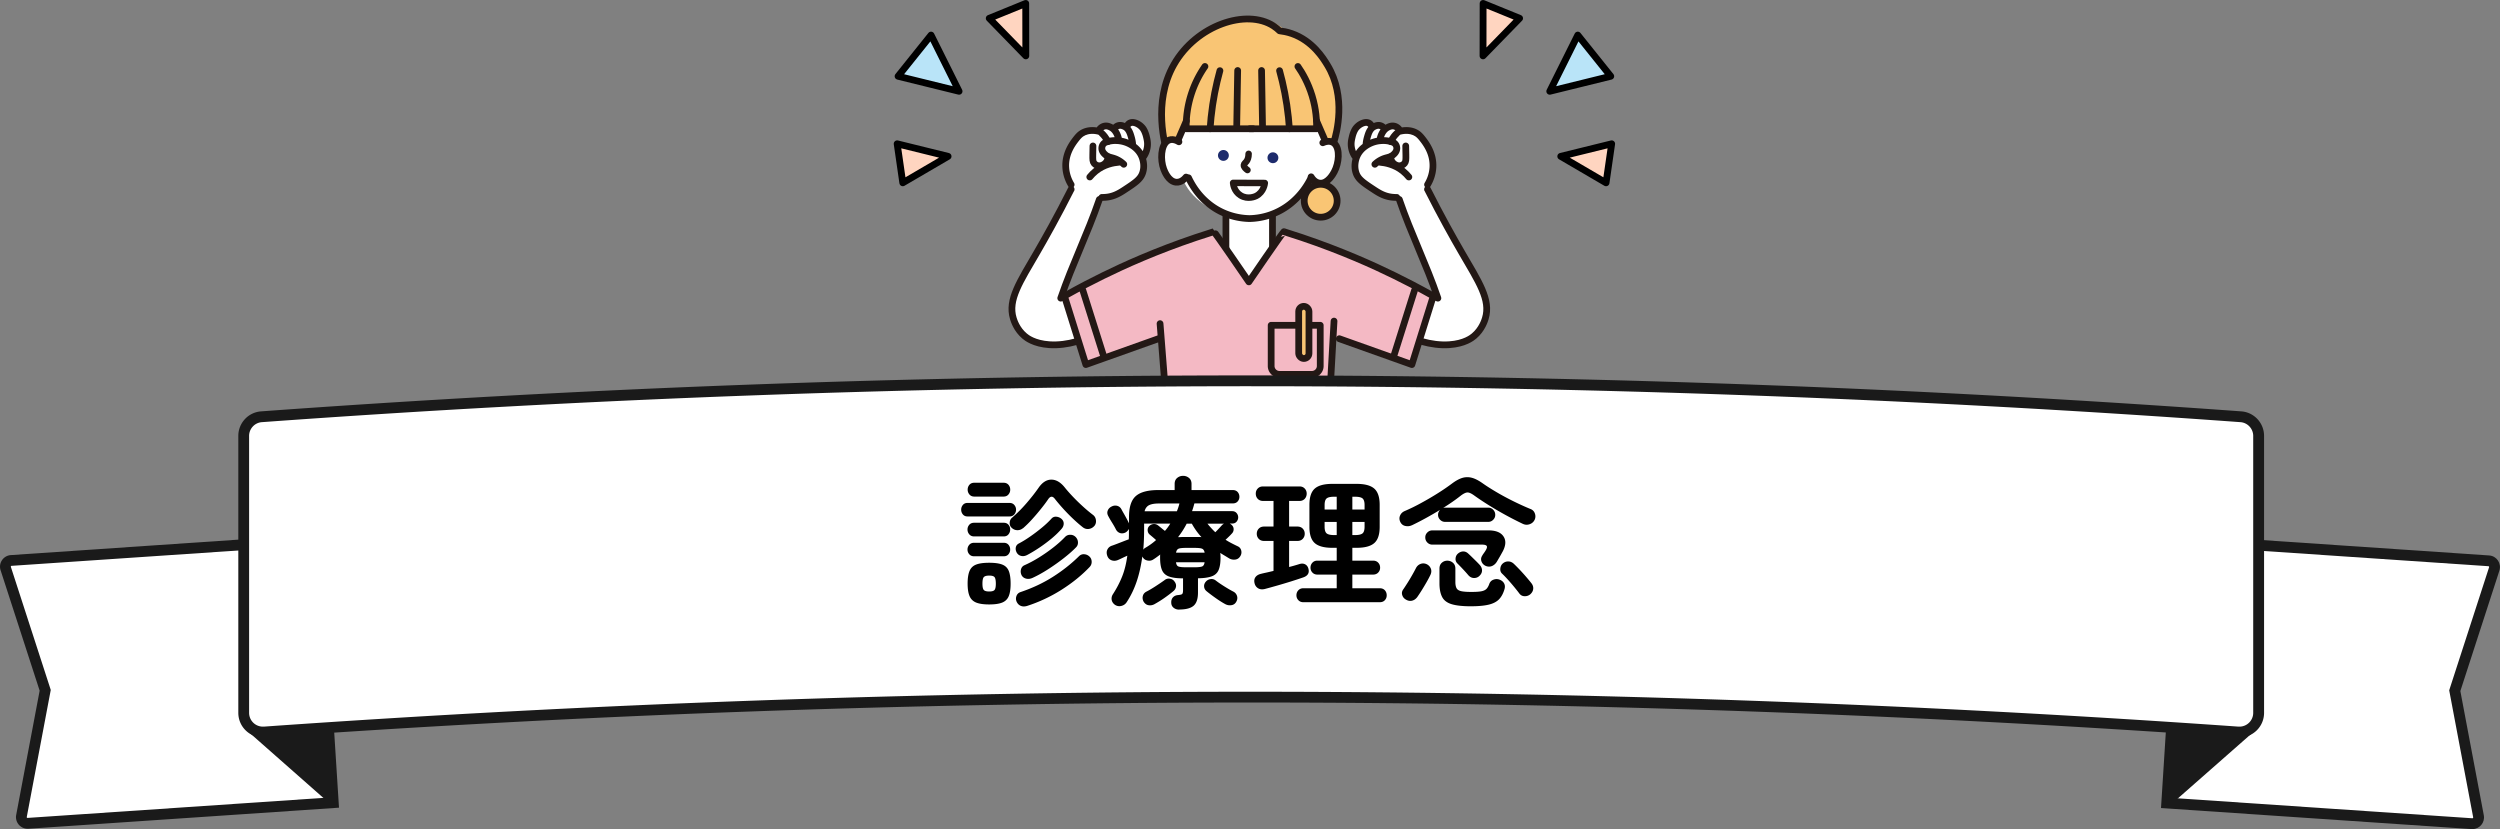 <svg id="_レイヤー_2" xmlns="http://www.w3.org/2000/svg" viewBox="0 0 625.53 207.44"><rect x="0" y="0" width="625.53" height="207.44" fill="#808080" stroke="none"/><defs><style>.cls-2,.cls-3,.cls-4,.cls-6,.cls-7,.cls-8{stroke-linecap:round;stroke-linejoin:round}.cls-2,.cls-6,.cls-7,.cls-8{stroke:#231815}.cls-2,.cls-6,.cls-8{stroke-width:1.69px}.cls-2{fill:#f9c574}.cls-11,.cls-6{fill:#fff}.cls-12{fill:#1d2b6c}.cls-13{fill:#1a1a1a}.cls-3,.cls-4{fill:#b9e4f8;stroke:#000;stroke-width:1.71px}.cls-4{fill:#ffd5c0}.cls-7{stroke-width:1.62px}.cls-7,.cls-8{fill:none}</style></defs><g id="design"><path class="cls-11" d="M281.39 31.68c-.71.12-1.22-.11-1.64-.23-1.19-.35-2.37.08-4.68.96-3.74 1.42-5.61 2.13-5.73 2.24-2.95 2.61-2.71 6.91-2.68 7.29.13 1.86.83 3.24 1.34 4.26.68 1.35 1.26 2.52 2.41 3.2.94.56 2.23.78 5.29-.01 3.15-.82 10.09-2.63 10.76-6.64.21-1.23-.4-1.36-.28-3.67.14-2.7 1-3.22.66-4.85-.42-2.03-2.31-3.82-3.53-3.6-.7.13-.89.86-1.93 1.04z"/><path class="cls-8" d="M275.7 49.4c.5 0 1.21-.02 2.03-.2 1.07-.24 2.05-.66 3.48-1.6 2.75-1.8 4.12-2.7 4.67-4.3.61-1.76.09-3.37-.1-3.9-1.05-2.82-3.89-3.73-4.37-3.88-.89-.28-1.69-.33-2.03-.34a6.79 6.79 0 00-2.4.31c-.29.09-.66.23-.93.57-.35.43-.36.93-.36 1.07.01.76.56 1.3.81 1.52.93.88 1.76.62 3.18 1.37.71.37 1.22.81 1.5 1.08m-5.94-8.16c-.49-.15-2.7-.77-4.58.44-.31.2-.7.5-1.31 1.27-.88 1.12-2.9 3.69-2.68 7.29.11 1.8.74 3.26 1.34 4.26m14.17-14.96c.2-.28.42-.41.56-.47.83-.39 1.85.19 2.13.36.08.05.17.1.27.18 0 0 .41.29.75.71.33.4.72 1.17.97 2.23.18.76.38 1.61.18 2.73-.17.97-.56 1.69-.84 2.12m-7.17-7.19c.14-.14.38-.35.73-.46.71-.23 1.36.09 1.64.23 1.1.55 1.44 1.83 1.72 2.82.19.68.26 1.26.29 1.67m-8.34-3.76c.14-.19.55-.68 1.23-.84.69-.16 1.26.1 1.55.24 1.5.71 1.93 2.5 2 2.81"/><path class="cls-8" d="M277.28 39.26c-.01.17-.1 1.11-.89 1.73-.15.12-.84.65-1.68.46-.13-.03-.61-.16-.95-.59-.33-.42-.35-.87-.33-2.1 0-.93.03-1.69.04-2.24m2.22-3.16c.45.42 1.07 1.11 1.48 2.08m2.72 5.16c-1.25.11-3.6.5-5.73 2.21-.6.49-1.09 1-1.48 1.48"/><path class="cls-6" d="M275.07 49.91c-3.01 8.75-6.66 15.94-9.66 24.69 4.11-1.61 8.23-3.22 12.34-4.83.14.88.44 2.19 1.15 3.62 1.02 2.03 1.86 2.26 2.06 3.13.76 3.32-9.28 10.35-18.41 9.73-3.82-.26-5.68-1.73-6.19-2.17-1.99-1.68-2.65-3.87-2.82-4.42-1.41-4.66 1.64-9.14 5.95-16.57 2.03-3.5 5.04-8.84 8.52-15.73"/><path class="cls-11" d="M343.8 31.68c.71.12 1.22-.11 1.64-.23 1.19-.35 2.37.08 4.68.96 3.74 1.42 5.61 2.13 5.73 2.24 2.95 2.61 2.71 6.91 2.68 7.29-.13 1.86-.83 3.24-1.34 4.26-.68 1.35-1.26 2.52-2.41 3.2-.94.56-2.23.78-5.29-.01-3.15-.82-10.09-2.63-10.76-6.64-.21-1.23.4-1.36.28-3.67-.14-2.7-1-3.22-.66-4.85.42-2.03 2.31-3.82 3.53-3.6.7.13.89.86 1.93 1.04z"/><path class="cls-8" d="M349.49 49.4c-.5 0-1.21-.02-2.03-.2-1.07-.24-2.05-.66-3.48-1.6-2.75-1.8-4.12-2.7-4.67-4.3-.61-1.76-.09-3.37.1-3.9 1.05-2.82 3.89-3.73 4.37-3.88.89-.28 1.69-.33 2.03-.34a6.79 6.79 0 012.4.31c.29.09.66.23.93.57.35.43.36.93.36 1.07-.01.76-.56 1.3-.81 1.52-.93.88-1.76.62-3.18 1.37-.71.37-1.22.81-1.5 1.08m5.95-8.16c.49-.15 2.7-.77 4.58.44.31.2.7.5 1.31 1.27.88 1.12 2.9 3.69 2.68 7.29-.11 1.8-.74 3.26-1.34 4.26m-14.17-14.96c-.2-.28-.42-.41-.56-.47-.83-.39-1.85.19-2.13.36-.08.05-.17.1-.27.18 0 0-.41.29-.75.71-.33.4-.72 1.17-.97 2.23-.18.76-.38 1.61-.18 2.73.17.97.56 1.69.84 2.12m7.17-7.19c-.14-.14-.38-.35-.73-.46-.71-.23-1.36.09-1.64.23-1.1.55-1.44 1.83-1.72 2.82a8.47 8.47 0 00-.29 1.67m8.33-3.76c-.14-.19-.55-.68-1.23-.84-.69-.16-1.26.1-1.55.24-1.5.71-1.93 2.5-2 2.81"/><path class="cls-8" d="M347.92 39.26c.01.17.1 1.11.89 1.73.15.12.84.65 1.68.46.13-.03.61-.16.95-.59.33-.42.35-.87.33-2.1 0-.93-.03-1.69-.04-2.24m-2.23-3.16c-.45.42-1.07 1.11-1.48 2.08m-2.72 5.16c1.25.11 3.6.5 5.73 2.21.6.49 1.09 1 1.48 1.48"/><path class="cls-6" d="M350.12 49.91c3.01 8.75 6.66 15.94 9.66 24.69-4.11-1.61-8.23-3.22-12.34-4.83-.14.88-.44 2.19-1.15 3.62-1.02 2.03-1.86 2.26-2.06 3.13-.76 3.32 9.28 10.35 18.41 9.73 3.82-.26 5.68-1.73 6.19-2.17 1.99-1.68 2.65-3.87 2.82-4.42 1.41-4.66-1.64-9.14-5.95-16.57-2.03-3.5-5.04-8.84-8.52-15.73m-38.79 21.06l-5.89 12.61-5.76-12.61V53.31h11.65v15.11z"/><path class="cls-11" d="M308.12 12.91c-1.64.39-7.34 1.97-11.36 7.7-1.02 1.45-3.49 4.89-3.6 9.63-.02.79.04 1.54.61 4.51 1.16 6.08 1.74 9.13 2.4 10.59 2.33 5.17 8.76 8.88 15.08 9.28 7.3.46 14.35-3.49 18.11-10.13.58-1.29 4.34-10.02-.02-19.03-3.76-7.77-12.07-12.69-21.22-12.55z"/><path class="cls-8" d="M328.04 44.49c-.77 1.58-2.4 4.38-5.41 6.69a16.946 16.946 0 01-10 3.51h.05c-1.67-.03-6.28-.34-10.54-3.94-2.58-2.17-4.01-4.69-4.75-6.26"/><path d="M331.11 34.59c.87.15 2.14.21 3.06-.53 1.2-.97 1.13-2.82.84-5.92-.55-5.69-.82-8.53-2.65-11.88-3.01-5.53-7.34-7.63-7.95-7.86-1.09-.43-2.06-.61-2.75-.7-.33-.31-.75-.67-1.26-1.03 0 0-.83-.59-1.78-1.05-.92-.44-6.16-2.1-12.06-.34-9.49 2.83-13.64 12.39-13.98 13.2-4.01 9.64-.04 18.39.64 19.84 1.42-1 1.91-1.96 2.09-2.68.16-.66.11-1.33.58-2.22.29-.56.66-.96.92-1.21.64.13 1.77.33 3.19.43 1.9.14 3.32.03 3.72 0 2.19-.15 9.92-.3 25.71-.43-.16-1.64-.47-3.97-1.12-6.73-.84-3.57-1.9-6.28-1.93-6.27-.07.02 3.06 10.03 4.34 14.11.16.51.3.94.4 1.26z" fill="#f9c574"/><path class="cls-8" d="M320.16 7.71c-.38-.37-.88-.81-1.52-1.22-6.76-4.4-19.3-.2-24.9 9.64-5.45 9.57-2.14 20.62-1.64 22.2m28.06-30.62c.77.09 1.85.27 3.07.69 5.19 1.81 7.86 6.17 8.89 7.87 4.88 8 2.22 17.31 1.73 18.93"/><path class="cls-8" d="M301.49 16.63a26.228 26.228 0 00-3.55 7.34 26.353 26.353 0 00-1.13 8.25h16.71"/><path class="cls-8" d="M324.75 16.63c1.12 1.61 2.56 4.08 3.55 7.34 1.02 3.34 1.17 6.26 1.13 8.25h-16.71"/><path class="cls-6" d="M294.98 35.48c-.34-.21-1.74-1.02-2.9-.2-1.61 1.14-1.78 4.67-.91 7.02.2.54 1.17 3.09 3.07 3.29 1.35.14 2.3-1 2.52-1.28m34.22-8.59c.37-.17 1.86-.79 2.91.19 1.45 1.34 1.15 4.87-.03 7.07-.27.51-1.57 2.91-3.47 2.86-1.36-.04-2.15-1.29-2.33-1.6"/><path class="cls-8" d="M305.24 17.68c-.97 3.51-1.77 7.43-2.22 11.7-.1.96-.18 1.91-.24 2.84m17.38-14.54c.97 3.51 1.77 7.43 2.22 11.7.1.96.18 1.91.24 2.84m-12.94-14.58l-.24 14.01m6.22-14.01l.24 14.01m-19.06-1.39c-.68 1.56-1.35 3.12-2.03 4.68m34.62-4.68c.68 1.56 1.35 3.12 2.03 4.68"/><circle class="cls-2" cx="330.45" cy="50.23" r="4.12"/><path class="cls-7" d="M308.54 45.76c.01.19.17 2.07 1.85 3.12 1.84 1.16 3.78.23 3.89.17 1.97-.99 2.18-3.15 2.19-3.26l-7.93-.03z"/><circle class="cls-12" cx="318.5" cy="39.47" r="1.36"/><circle class="cls-12" cx="306.11" cy="38.89" r="1.36"/><path class="cls-7" d="M312.42 38.49c0 .97-.28 1.55-.53 1.89-.3.41-.61.56-.65.92-.05.49.47.95.89 1.25"/><path d="M334.76 84.75c6.05 2.16 12.1 4.31 18.16 6.47 1.79-5.72 3.58-11.43 5.36-17.15-6.72-3.78-12.82-6.68-17.93-8.9-5.96-2.58-11.15-4.46-14.94-5.74-1.82-.61-3.36-1.11-4.5-1.46-.16-.07-8.78 12.56-8.78 12.56h.35s-8.62-12.62-8.78-12.56c-1.14.35-2.68.84-4.5 1.46-3.79 1.28-8.97 3.16-14.94 5.74-5.11 2.21-11.21 5.12-17.93 8.9 1.79 5.72 3.58 11.43 5.36 17.15 6.05-2.16 12.1-4.31 18.16-6.47" fill="#f4b9c4"/><path fill="#f4b9c4" stroke-width="1.69" stroke="#231815" stroke-linecap="round" stroke-linejoin="round" d="M290.26 80.98l1.65 20.99-3.81 33.44 48.05-.18-3.57-33.48 1.21-21.41"/><path fill="#a8d5b5" stroke-width="1.69" stroke="#231815" stroke-linecap="round" stroke-linejoin="round" d="M289.03 130.38h46.72"/><path class="cls-8" d="M270.94 72.63l5.24 16.6m77.76-16.6l-5.24 16.6m-30.63-7.84h12.27v10.19c0 1.15-.93 2.09-2.09 2.09h-8.1a2.09 2.09 0 01-2.09-2.09V81.39z"/><rect class="cls-2" x="324.95" y="76.65" width="2.57" height="13.05" rx="1.28" ry="1.28"/><path class="cls-8" d="M335.11 84.75c6.05 2.16 12.1 4.31 18.16 6.47 1.79-5.72 3.58-11.43 5.36-17.15-3.86-2.17-7.18-3.87-9.68-5.09-5.33-2.62-13.27-6.2-23.19-9.55-1.9-.64-3.47-1.14-4.5-1.46-.16-.07-8.78 12.56-8.78 12.56s-8.62-12.62-8.78-12.56c-1.03.32-2.6.82-4.5 1.46-9.92 3.35-17.86 6.93-23.19 9.55-2.49 1.22-5.81 2.92-9.68 5.09 1.79 5.72 3.58 11.43 5.36 17.15 6.05-2.16 12.1-4.31 18.16-6.47"/><path class="cls-3" d="M387.77 22.84l15.26-3.76-8.25-10.3-7.01 14.06z"/><path class="cls-4" d="M371.07 13.98l9.15-9.4-9.13-3.72-.02 13.12zm19.45 25.14l11.33 6.62 1.41-9.76-12.74 3.14z"/><path class="cls-3" d="M239.97 22.84l-15.26-3.76 8.25-10.3 7.01 14.06z"/><path class="cls-4" d="M256.67 13.98l-9.15-9.4 9.13-3.72.02 13.12zm-19.45 25.14l-11.33 6.62-1.41-9.76 12.74 3.14z"/><path class="cls-11" d="M618.52 206.08l-76.37-5.18 4.18-65.76 76.39 5.18a1.552 1.552 0 011.38 2.03l-9.88 30.45 5.94 31.43c.12.63-.16 1.07-.33 1.28-.3.36-.73.56-1.19.56h-.11z"/><path class="cls-13" d="M547.6 136.59l75.03 5.08s.1 0 .15.09.03.15.02.18l-9.77 30.13-.21.66.13.68 5.87 31.09s.02.09-.04.17c-.06.07-.12.07-.16.07h-.01l-75.02-5.08 4-63.06m-2.53-2.89l-4.35 68.47 77.71 5.27h.2c1.81 0 3.2-1.65 2.86-3.45l-5.87-31.09 9.77-30.13c.58-1.8-.68-3.68-2.57-3.8l-77.75-5.27z"/><path class="cls-11" d="M6.9 206.01c-.46 0-.9-.21-1.19-.56-.17-.21-.45-.66-.33-1.28l5.94-31.43-9.89-30.46c-.15-.46-.08-.95.19-1.35.27-.4.7-.65 1.18-.68l76.39-5.18 4.18 65.76L7 206.01h-.11z"/><path class="cls-13" d="M77.93 136.51l4 63.06-75.04 5.08s-.09 0-.15-.07a.175.175 0 01-.04-.17l5.87-31.09.13-.68-.21-.66-9.77-30.13s-.03-.09.02-.18.12-.09.15-.09l75.03-5.08m2.53-2.89l-77.73 5.28c-1.89.13-3.16 2-2.57 3.8l9.77 30.13-5.87 31.09a2.909 2.909 0 002.86 3.45h.2l77.71-5.27-4.35-68.47z"/><path class="cls-11" d="M560.35 183.16c-.11 0-.23 0-.35-.01-81.3-5.75-163.84-8.69-245.33-8.72h-1.61c-82.03 0-165.11 2.93-246.93 8.72-.12 0-.23.01-.35.01-1.27 0-2.48-.5-3.38-1.4a4.781 4.781 0 01-1.41-3.4v-69.29a4.81 4.81 0 014.45-4.79c82.05-5.97 165.37-8.99 247.64-8.99h1.6c81.73.04 164.51 3.06 246.03 8.99 2.5.18 4.45 2.29 4.45 4.79v69.29c0 2.65-2.15 4.8-4.8 4.8z"/><path class="cls-13" d="M313.06 93.93v2.71h1.6c81.7.04 164.45 3.06 245.93 8.99 1.79.13 3.19 1.64 3.19 3.44v69.29c0 1.9-1.54 3.45-3.44 3.45h-.25a3519.76 3519.76 0 00-245.43-8.73h-1.6c-82.06 0-165.18 2.94-247.04 8.73h-.25c-1.9 0-3.44-1.55-3.44-3.45v-69.29c0-1.8 1.4-3.31 3.19-3.44 82.02-5.96 165.3-8.99 247.54-8.99v-2.71m0 0c-87.73 0-170.52 3.38-247.73 9-3.22.23-5.7 2.92-5.7 6.14v69.29c0 3.43 2.78 6.16 6.15 6.16.15 0 .29 0 .44-.02 77.1-5.45 159.56-8.72 246.85-8.72h1.6c86.68.04 168.61 3.3 245.24 8.72.15.01.3.02.44.02 3.37 0 6.15-2.73 6.15-6.16v-69.29c0-3.23-2.49-5.91-5.7-6.14-76.76-5.58-159-8.96-246.13-9h-1.6z"/><path class="cls-13" d="M81.79 182.5l-19.41.81 20.78 18.32-1.37-19.13zm461.72-.3l20.17 1.08-21.37 18.79 1.2-19.87z"/><path d="M242.08 129.22c-.49 0-.88-.17-1.16-.51-.28-.34-.42-.73-.42-1.18s.14-.84.42-1.18c.28-.34.67-.51 1.16-.51h10.53c.49 0 .89.17 1.18.51.29.34.44.73.44 1.18s-.15.84-.44 1.18c-.29.34-.69.51-1.18.51h-10.53zm1.66 5c-.52 0-.92-.18-1.22-.53-.29-.35-.44-.75-.44-1.2s.15-.84.44-1.18c.29-.34.7-.51 1.22-.51h7.4c.52 0 .92.17 1.2.51.28.34.42.73.42 1.18s-.14.85-.42 1.2c-.28.35-.68.53-1.2.53h-7.4zm0 4.97c-.52 0-.92-.17-1.22-.51-.29-.34-.44-.73-.44-1.18s.15-.84.44-1.18c.29-.34.7-.51 1.22-.51h7.4c.52 0 .92.17 1.2.51.28.34.42.73.42 1.18s-.14.84-.42 1.18c-.28.34-.68.51-1.2.51h-7.4zm.04-14.94c-.52 0-.92-.18-1.22-.53-.29-.35-.44-.75-.44-1.2 0-.47.15-.88.44-1.22.29-.34.7-.51 1.22-.51h7.33c.52 0 .92.17 1.22.51.29.34.44.75.44 1.22s-.15.85-.44 1.2c-.29.35-.7.53-1.22.53h-7.33zm3.73 26.99c-1.41 0-2.5-.16-3.28-.48-.77-.32-1.32-.86-1.64-1.62-.32-.76-.48-1.8-.48-3.12s.16-2.39.48-3.15c.32-.76.86-1.3 1.64-1.6.78-.31 1.87-.46 3.28-.46s2.5.15 3.28.46 1.31.84 1.62 1.6c.3.76.46 1.81.46 3.15s-.15 2.35-.46 3.12c-.31.76-.85 1.3-1.62 1.62-.77.32-1.87.48-3.28.48zm0-3.24c.68 0 1.13-.13 1.34-.39.21-.26.32-.79.32-1.58s-.11-1.36-.32-1.62c-.21-.26-.66-.39-1.34-.39s-1.13.13-1.36.39c-.22.26-.33.8-.33 1.62s.11 1.33.33 1.58c.22.26.67.39 1.36.39zm8.46-15.85c-.42.35-.9.52-1.43.51-.53-.01-.99-.21-1.39-.58-.38-.35-.55-.79-.51-1.32.04-.53.24-.94.62-1.25a35.43 35.43 0 003.56-3.58c1.15-1.33 2.16-2.61 3.03-3.86.96-1.39 2.04-2.07 3.24-2.06 1.2.01 2.31.68 3.35 1.99.56.7 1.25 1.48 2.06 2.33.81.85 1.65 1.66 2.52 2.45.87.79 1.68 1.46 2.43 2.03.42.31.68.73.76 1.29.08.55-.03 1.03-.33 1.43-.38.45-.84.72-1.39.81-.55.09-1.06-.04-1.53-.39-.75-.59-1.56-1.29-2.43-2.11-.87-.82-1.7-1.67-2.5-2.55-.8-.88-1.49-1.7-2.08-2.45-.56-.75-1.12-.74-1.66.04-.49.73-1.09 1.53-1.8 2.41-.7.88-1.44 1.75-2.22 2.61-.77.86-1.54 1.61-2.29 2.27zm.95 6.76c-.47.23-.94.3-1.41.19-.47-.11-.83-.37-1.09-.79-.26-.47-.34-.92-.25-1.36.09-.43.35-.76.77-.97.94-.49 1.91-1.09 2.92-1.8 1.01-.7 1.97-1.44 2.89-2.2s1.69-1.5 2.33-2.2c.33-.38.75-.54 1.25-.49.5.05.93.24 1.29.56.38.35.55.76.53 1.22-.02.46-.2.88-.53 1.25-.66.77-1.48 1.57-2.47 2.4-.99.82-2.03 1.6-3.12 2.33-1.09.73-2.13 1.35-3.12 1.87zm0 12.72c-.56.16-1.07.15-1.52-.04s-.79-.53-1.02-1.02c-.21-.47-.23-.95-.05-1.44s.52-.82 1.04-.99c2.94-.99 5.62-2.25 8.05-3.79 2.43-1.54 4.61-3.26 6.54-5.16.38-.38.82-.55 1.34-.51s.96.24 1.34.62c.33.33.5.75.51 1.25.01.51-.16.95-.51 1.32-1.97 2.07-4.3 3.96-6.99 5.67a38.03 38.03 0 01-8.72 4.09zm1.37-7.01c-.52.23-1.03.29-1.55.16-.52-.13-.89-.42-1.13-.86-.23-.49-.28-.99-.14-1.48s.43-.83.88-1.02c1.17-.52 2.38-1.16 3.63-1.94 1.24-.77 2.44-1.61 3.58-2.5 1.14-.89 2.12-1.77 2.94-2.64.38-.38.83-.55 1.37-.53.54.02.99.24 1.34.63.33.38.5.8.51 1.29.01.48-.15.89-.48 1.22-.82.85-1.86 1.76-3.1 2.73-1.25.97-2.55 1.9-3.93 2.78-1.37.88-2.68 1.6-3.93 2.17zm36.78 7.92c-.56 0-1.04-.16-1.43-.48-.39-.32-.58-.75-.58-1.29-.02-.52.12-.95.42-1.29.31-.34.72-.53 1.23-.58.56-.05.92-.13 1.07-.26.15-.13.23-.45.23-.97v-2.96c-1.5 0-2.67-.15-3.51-.46-.83-.3-1.42-.83-1.74-1.58-.33-.75-.49-1.8-.49-3.14v-.39c0-.14.01-.27.04-.39l-.85.63c-.28.21-.58.41-.88.6-.42.28-.9.38-1.43.28s-.93-.36-1.22-.81l-.11-.21c-.31 2.3-.78 4.4-1.43 6.31s-1.49 3.63-2.52 5.18c-.31.45-.73.74-1.29.88-.55.14-1.07.06-1.57-.25-.47-.33-.75-.74-.85-1.23-.09-.49 0-.96.28-1.41.99-1.53 1.77-3.04 2.36-4.54.59-1.5 1.01-3.22 1.27-5.14-.42.19-.84.38-1.25.58-.41.2-.78.37-1.11.51-.56.23-1.1.25-1.62.05s-.87-.59-1.06-1.18c-.19-.59-.16-1.11.09-1.57s.65-.77 1.22-.93c.26-.09.63-.23 1.13-.42l1.55-.6c.54-.21 1.01-.39 1.41-.53.02-.4.04-.82.04-1.27v-1.34c-.09.16-.21.33-.35.49-.14.16-.32.31-.53.42-.49.23-.96.27-1.39.11-.44-.16-.77-.47-1-.92-.23-.47-.55-1.03-.95-1.67s-.72-1.19-.95-1.64c-.26-.47-.31-.92-.14-1.36.16-.43.47-.77.92-1 .47-.26.94-.33 1.43-.21.48.12.85.42 1.11.92.16.31.37.68.62 1.11.25.44.48.86.7 1.27.22.41.39.75.51 1l.04.11v-1.62c0-2.51.58-4.26 1.73-5.25 1.15-.99 3.02-1.48 5.6-1.48h4.09v-1.55c0-.63.21-1.13.63-1.48.42-.35.92-.53 1.48-.53s1.06.18 1.48.53c.42.35.63.85.63 1.48v1.55h10.32c.52 0 .92.16 1.22.49.29.33.44.73.44 1.2s-.15.83-.44 1.16c-.29.33-.7.49-1.22.49h-9.58s-.04.05-.04.09-.01.08-.04.12c-.14.56-.32 1.14-.53 1.73h10.04c.47 0 .84.16 1.11.48.27.32.4.68.4 1.07s-.14.76-.4 1.07c-.27.32-.64.48-1.11.48h-.6a2.26 2.26 0 01.49.35c.33.31.49.68.48 1.11-.01.43-.18.8-.51 1.11-.21.24-.45.48-.72.74-.27.26-.53.51-.79.74.47.31.96.59 1.48.86s1.04.53 1.59.79c.45.21.73.56.85 1.04s.05.95-.21 1.39c-.31.52-.73.81-1.27.88-.54.07-1.05-.02-1.51-.28-.38-.23-.75-.46-1.13-.69-.38-.22-.75-.45-1.13-.69.02.16.04.35.05.55.01.2.02.41.02.62 0 1.32-.16 2.35-.48 3.1-.32.75-.89 1.28-1.71 1.58-.82.31-1.97.47-3.45.49v3.59c0 1.55-.36 2.64-1.09 3.28-.73.63-1.93.95-3.59.95zm-6.2-1.37c-.49.26-.99.35-1.5.26-.51-.08-.92-.39-1.25-.93-.23-.47-.29-.94-.16-1.41.13-.47.43-.82.9-1.06.68-.35 1.44-.8 2.27-1.34.83-.54 1.58-1.04 2.24-1.52.4-.33.85-.45 1.36-.37.5.08.89.32 1.15.72.31.4.43.82.37 1.25-.06.44-.26.8-.62 1.11-.73.61-1.51 1.2-2.34 1.78-.83.58-1.64 1.07-2.41 1.5zm-2.82-13.6c.12-.19.27-.34.46-.46.49-.28.97-.59 1.43-.92.46-.33.9-.68 1.32-1.06-.28-.26-.58-.52-.9-.79s-.55-.46-.69-.58c-.31-.26-.48-.6-.51-1.02s.09-.79.37-1.09c.33-.33.71-.5 1.15-.53.43-.02.83.12 1.18.42.12.09.35.28.69.56.34.28.65.53.93.74.49-.56.94-1.17 1.34-1.83h-6.55v1.41c0 1.81-.07 3.52-.21 5.14zm.35-9.65h8.07c.28-.68.49-1.33.63-1.94h-5.11c-1.08 0-1.9.14-2.47.42-.56.28-.94.79-1.13 1.51zm7.86 10.36h7.15c-.09-.54-.32-.87-.67-1-.35-.13-.97-.19-1.87-.19h-2.11c-.87 0-1.48.06-1.83.19-.35.13-.58.46-.67 1zm2.5 3.66h2.11c.89 0 1.52-.06 1.88-.19.36-.13.58-.49.65-1.07h-7.15c.07.59.28.95.63 1.07.35.13.97.19 1.87.19zm-2.01-7.54c.23 0 .47 0 .7-.02.23-.01.47-.02.7-.02h3.93c.2 0 .38.01.55.04-.92-.99-1.73-2.11-2.43-3.38h-1.27c-.31.59-.64 1.16-1 1.73-.36.56-.76 1.12-1.18 1.66zm11.84 16.77c-.7-.38-1.5-.88-2.38-1.5-.88-.62-1.65-1.2-2.31-1.74-.38-.31-.58-.69-.62-1.15-.04-.46.11-.87.44-1.25.31-.35.7-.56 1.18-.63.48-.07.91.05 1.29.35.61.47 1.36.98 2.24 1.53.88.55 1.63.98 2.24 1.29.42.24.7.59.85 1.06.14.47.08.94-.18 1.41-.26.49-.66.79-1.2.88-.54.09-1.06.01-1.55-.25zm-2.5-18c.28-.28.59-.6.93-.97.34-.36.58-.63.72-.79.16-.16.34-.29.53-.39h-4.16c.3.38.62.75.95 1.11.33.36.67.71 1.02 1.04zm12.4 14.2c-.66.16-1.22.11-1.67-.16s-.76-.67-.9-1.22c-.16-.61-.1-1.13.19-1.55s.75-.7 1.36-.85c.47-.12.97-.23 1.52-.35.54-.12 1.09-.25 1.66-.39v-7.5h-2.36c-.56 0-1.01-.18-1.34-.53-.33-.35-.49-.78-.49-1.27s.16-.92.49-1.27c.33-.35.78-.53 1.34-.53h2.36v-6.41h-2.61c-.56 0-1.01-.18-1.34-.53-.33-.35-.49-.79-.49-1.3s.16-.92.49-1.27c.33-.35.77-.53 1.34-.53h9.12c.54 0 .97.18 1.3.53.33.35.49.77.49 1.27s-.17.95-.49 1.3c-.33.35-.76.53-1.3.53h-2.61v6.41h2.08c.56 0 1.01.18 1.34.53.33.35.49.77.49 1.27s-.17.92-.49 1.27c-.33.35-.77.53-1.34.53h-2.08v6.52c.47-.12.93-.24 1.37-.37.45-.13.86-.25 1.23-.37.54-.16 1.01-.14 1.41.07.4.21.67.56.81 1.06.31 1.08-.13 1.82-1.3 2.22-.8.28-1.78.6-2.94.97-1.16.36-2.34.72-3.54 1.06-1.2.34-2.23.63-3.1.86zm9.62 3.31c-.52 0-.93-.17-1.25-.51-.32-.34-.48-.75-.48-1.22 0-.49.16-.91.48-1.25.32-.34.73-.51 1.25-.51h8.35v-3.42h-4.83c-.52 0-.93-.17-1.25-.51-.32-.34-.48-.75-.48-1.22s.16-.91.48-1.25c.32-.34.73-.51 1.25-.51h4.83v-3.21h-1.09c-2.04 0-3.51-.39-4.4-1.18-.89-.79-1.34-2.14-1.34-4.07v-5.5c0-1.93.45-3.28 1.34-4.07.89-.79 2.36-1.18 4.4-1.18h6.06c2.04 0 3.52.39 4.42 1.18.9.79 1.36 2.14 1.36 4.07v5.5c0 1.93-.45 3.28-1.36 4.07-.9.79-2.38 1.18-4.42 1.18h-1.06v3.21h5.18c.54 0 .97.17 1.29.51.32.34.48.76.48 1.25s-.16.88-.48 1.22c-.32.34-.75.51-1.29.51h-5.18v3.42h6.87c.54 0 .96.17 1.27.51.3.34.46.76.46 1.25s-.15.87-.46 1.22c-.31.34-.73.51-1.27.51h-19.13zm5.32-23.18h3.03v-3.21h-.67c-.92 0-1.54.15-1.87.44-.33.29-.49.84-.49 1.64v1.13zm2.36 6.38h.67v-3.28h-3.03v1.2c0 .8.16 1.34.49 1.64.33.29.95.44 1.87.44zm4.58-6.38h3.06v-1.13c0-.8-.16-1.34-.49-1.64-.33-.29-.95-.44-1.87-.44h-.7v3.21zm0 6.38h.7c.92 0 1.54-.15 1.87-.44.33-.29.49-.84.49-1.64v-1.2h-3.06v3.28zm14.93-2.47c-.54.26-1.1.32-1.69.19-.59-.13-1.01-.49-1.27-1.07-.24-.54-.24-1.06-.02-1.55s.59-.86 1.11-1.09a46.59 46.59 0 004.17-2.04c1.47-.8 2.89-1.63 4.26-2.5a52.71 52.71 0 003.54-2.43c.92-.68 1.77-1.13 2.55-1.36.79-.22 1.58-.22 2.38 0 .8.22 1.69.69 2.68 1.39.96.68 2.13 1.42 3.49 2.22 1.36.8 2.78 1.56 4.26 2.29s2.85 1.35 4.12 1.87c.54.19.92.54 1.13 1.06.21.52.22 1.02.04 1.52-.24.59-.65 1-1.25 1.23-.6.23-1.19.21-1.78-.07a86.345 86.345 0 01-8.45-4.63c-1.34-.83-2.55-1.64-3.63-2.41-.73-.54-1.31-.81-1.74-.81s-1 .27-1.71.81c-1.27 1.01-2.74 2.03-4.4 3.06.19-.05.35-.07.49-.07h10.82c.47 0 .88.18 1.22.53.34.35.51.77.51 1.27s-.17.88-.51 1.23c-.34.35-.75.53-1.22.53h-10.82c-.49 0-.91-.18-1.25-.53-.34-.35-.51-.76-.51-1.23 0-.26.05-.49.14-.69.09-.2.21-.38.35-.55-1.15.7-2.33 1.39-3.52 2.04-1.2.66-2.36 1.26-3.49 1.8zm-1.55 18.6c-.45-.26-.75-.63-.9-1.13-.15-.49-.07-.96.26-1.41.31-.45.66-.99 1.06-1.62s.79-1.28 1.16-1.94c.38-.66.68-1.22.92-1.69.26-.54.65-.91 1.16-1.11.52-.2 1.03-.18 1.55.05.49.24.84.6 1.04 1.09.2.49.17 1.02-.09 1.59-.26.54-.58 1.15-.97 1.83-.39.68-.79 1.35-1.2 2.01-.41.66-.79 1.23-1.14 1.73-.38.49-.82.79-1.34.9-.52.11-1.02 0-1.51-.3zm19.97-8.42c-.49-.23-.83-.59-1.02-1.07-.19-.48-.15-.95.11-1.39.14-.26.29-.49.44-.69.15-.2.31-.44.48-.72.33-.54.41-.92.25-1.13s-.55-.32-1.16-.32h-12.44c-.49 0-.91-.18-1.25-.53-.34-.35-.51-.77-.51-1.27s.17-.88.51-1.23c.34-.35.76-.53 1.25-.53h14.06c1.81 0 3.05.49 3.73 1.48.68.99.63 2.23-.14 3.73-.31.56-.56 1.02-.76 1.36-.2.34-.43.73-.69 1.18-.31.54-.72.92-1.23 1.15-.52.22-1.06.22-1.62-.02zm-3.66 10.11c-2.04 0-3.64-.17-4.79-.51-1.15-.34-1.96-.93-2.41-1.78s-.69-2-.69-3.45v-3.7c0-.61.19-1.09.58-1.44.39-.35.85-.53 1.39-.53s1.01.18 1.41.53c.4.35.6.83.6 1.44v3.35c0 .68.1 1.2.3 1.57s.59.61 1.16.74c.58.13 1.43.19 2.55.19s1.91-.05 2.48-.16c.58-.11 1-.31 1.29-.6.28-.29.52-.71.71-1.25.19-.52.54-.87 1.06-1.06s1.02-.19 1.51 0c.54.21.92.53 1.14.95.22.42.25.9.09 1.44-.31 1.06-.76 1.9-1.36 2.52-.6.62-1.46 1.07-2.57 1.34-1.12.27-2.6.41-4.46.41zm2.04-7.54c-.38.33-.82.48-1.34.46s-.96-.25-1.34-.67c-.38-.45-.83-.96-1.37-1.53a56.03 56.03 0 00-1.41-1.46c-.33-.33-.48-.74-.44-1.23s.23-.89.58-1.2c.4-.35.83-.53 1.3-.55.47-.01.89.16 1.27.51.21.19.5.46.86.81.36.35.73.72 1.11 1.09.38.38.68.69.92.95.4.45.59.92.58 1.43-.01.51-.25.97-.72 1.39zm12.79 4.54c-.4.33-.87.49-1.41.48-.54-.01-.97-.23-1.3-.65-.33-.45-.76-.99-1.29-1.64a49.76 49.76 0 00-1.62-1.88c-.55-.61-1.03-1.1-1.43-1.48-.35-.33-.5-.76-.44-1.3s.28-.96.65-1.27c.4-.33.85-.49 1.36-.48.5.01.96.21 1.36.58.45.42.94.93 1.5 1.51.55.59 1.09 1.18 1.6 1.78.52.6.94 1.11 1.27 1.53.38.47.54.96.49 1.46-.05.51-.29.96-.74 1.36z"/></g></svg>